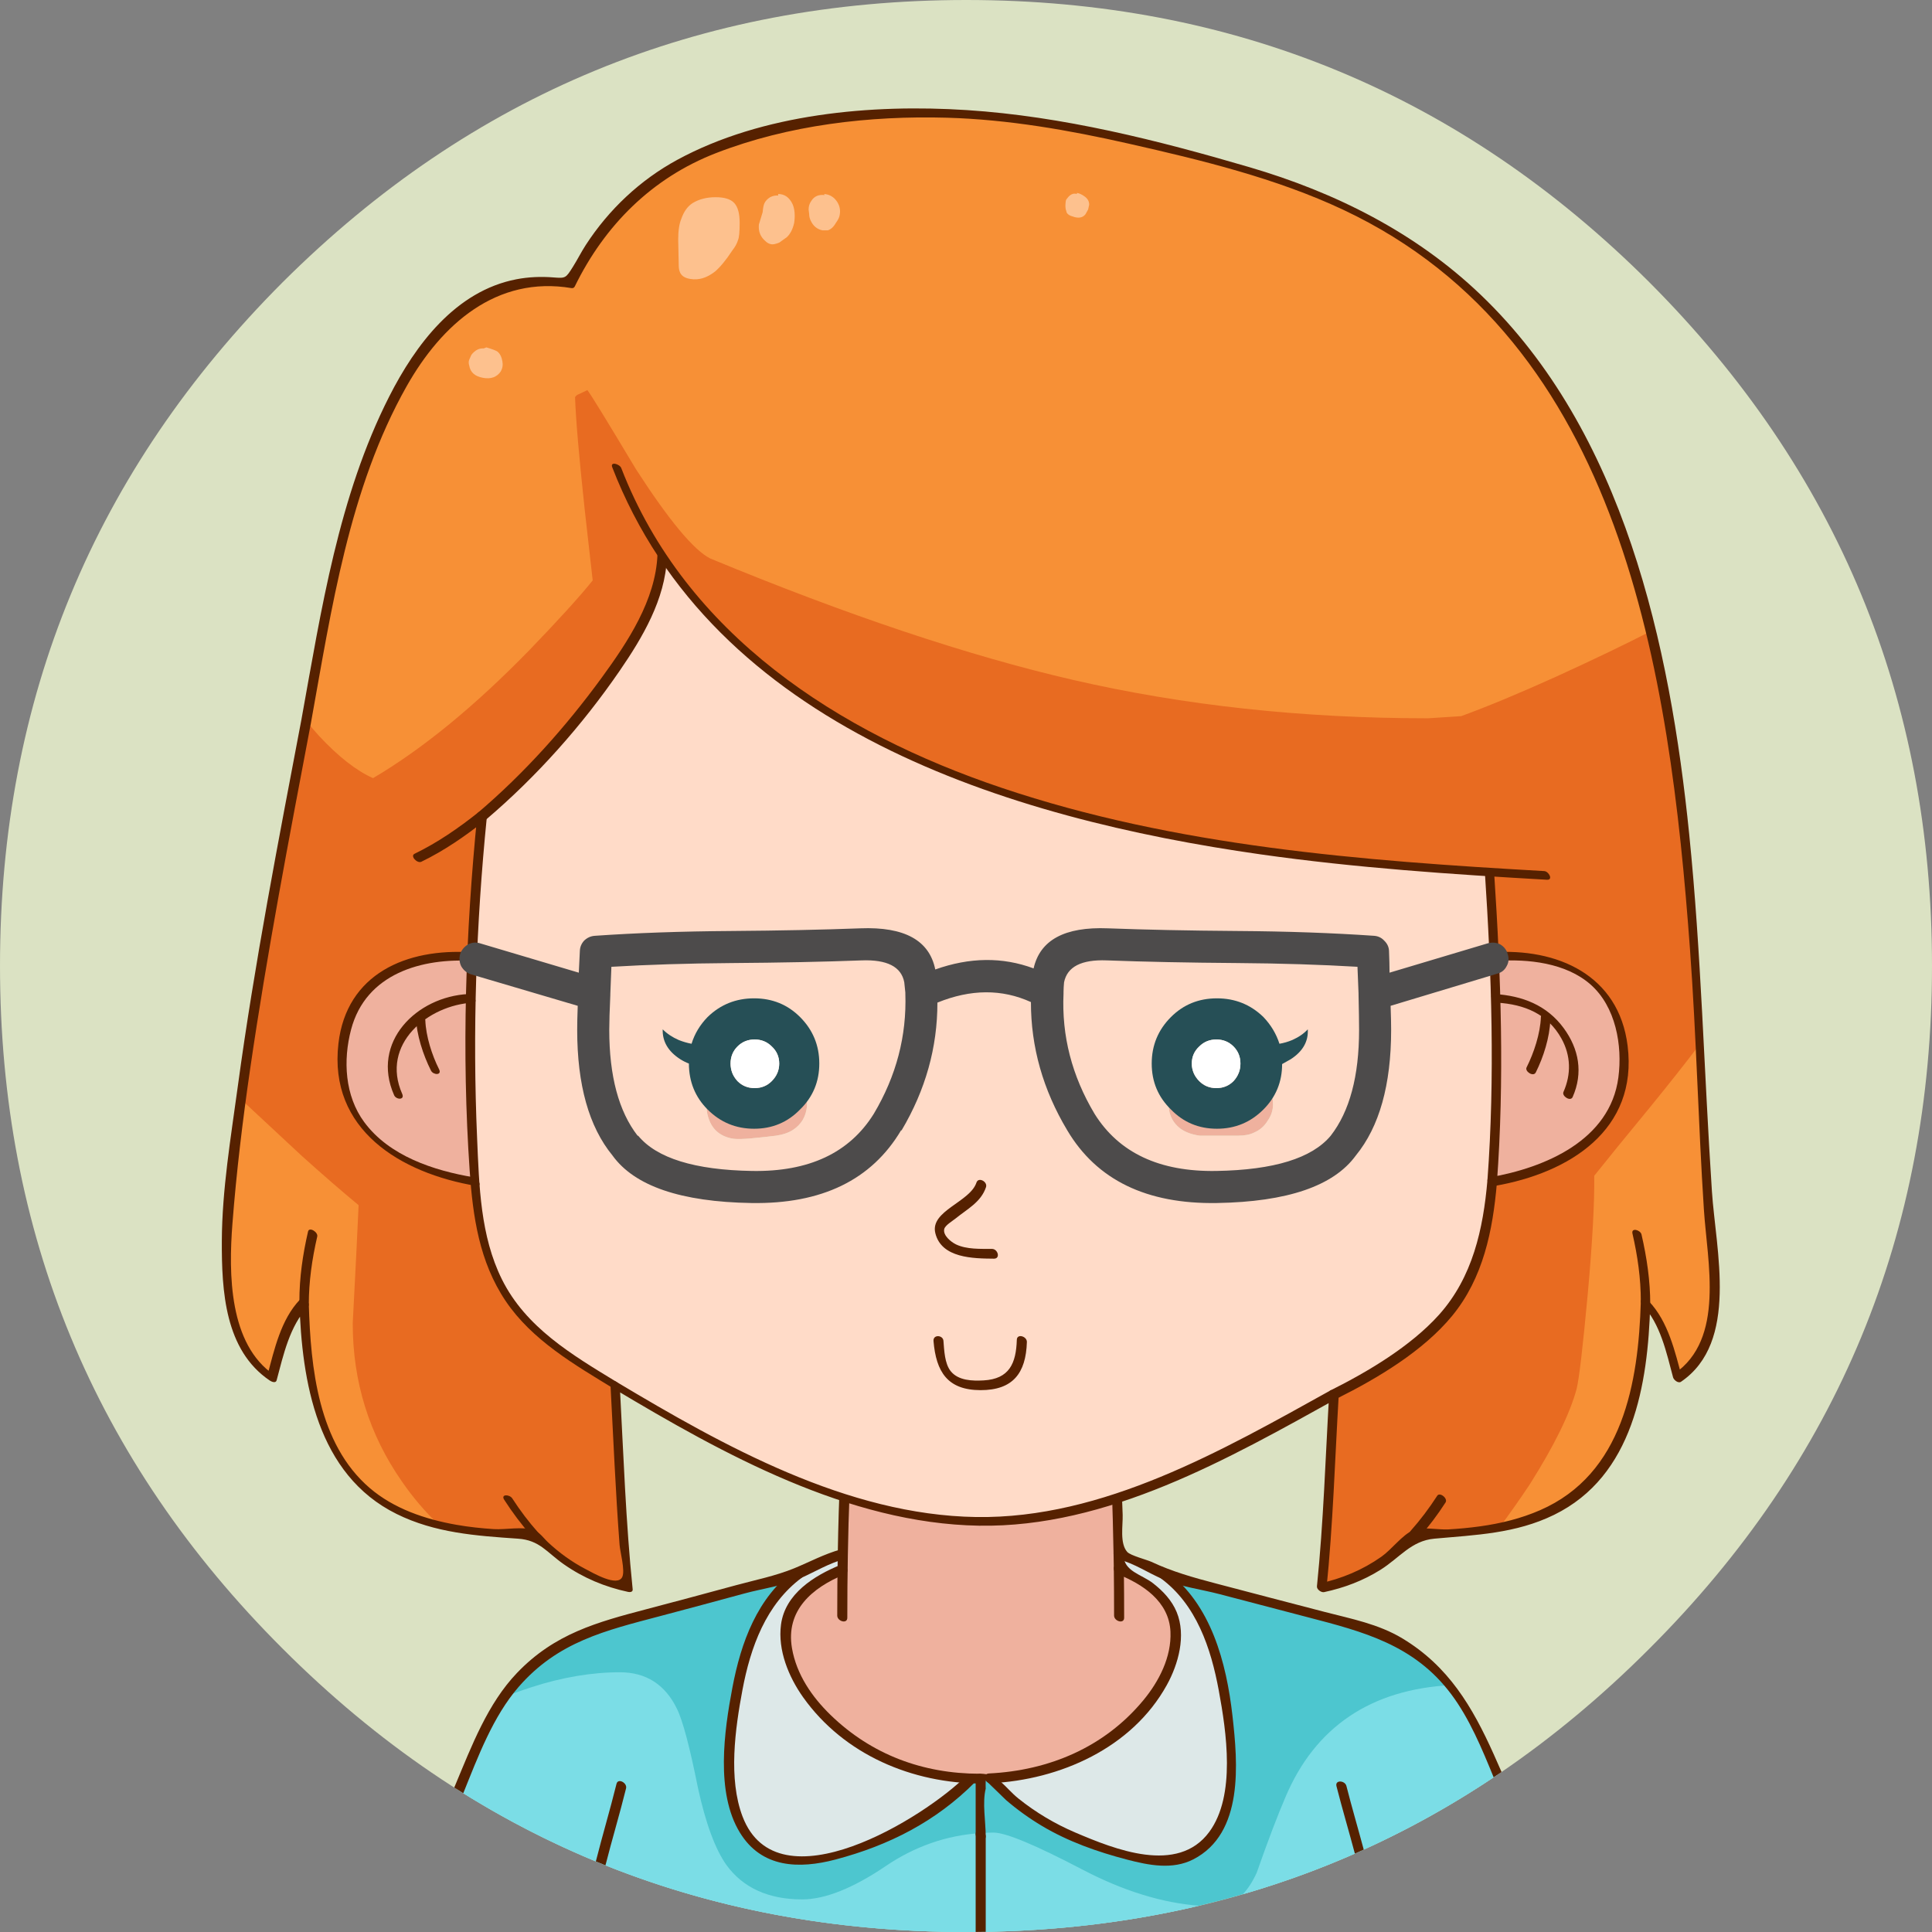 <svg xmlns="http://www.w3.org/2000/svg" viewBox="0 0 23911.86 23911.86" xmlns:xlink="http://www.w3.org/1999/xlink">
 <rect x="0" y="0" width="23911.86" height="23911.86" fill="#808080" stroke="none"/>
 <defs>
  <style type="text/css">
   <![CDATA[
    .fil10 {fill:#264F56;fill-rule:nonzero}
    .fil9 {fill:#4D4B4B;fill-rule:nonzero}
    .fil1 {fill:#4DC6CF;fill-rule:nonzero}
    .fil5 {fill:#562100;fill-rule:nonzero}
    .fil2 {fill:#7BDDE6;fill-rule:nonzero}
    .fil0 {fill:#DBE2C3;fill-rule:nonzero}
    .fil4 {fill:#DDE8E8;fill-rule:nonzero}
    .fil8 {fill:#E86B21;fill-rule:nonzero}
    .fil3 {fill:#EFB19E;fill-rule:nonzero}
    .fil6 {fill:#F79036;fill-rule:nonzero}
    .fil12 {fill:#FDC18E;fill-rule:nonzero}
    .fil7 {fill:#FFDBC8;fill-rule:nonzero}
    .fil11 {fill:white;fill-rule:nonzero}
   ]]>
  </style>
 </defs>
 <g id="图层_x0020_1">
  <g id="_3188672179568">
   <g>
    <g>
     <path class="fil0" d="M23911.86 11952.63c0,3307.29 -1166.41,6125.13 -3499.14,8453.48 -2332.74,2337.16 -5150.58,3505.74 -8453.48,3505.74 -3302.91,0 -6122.92,-1168.58 -8460.08,-3505.74 -2332.78,-2328.35 -3499.14,-5146.19 -3499.14,-8453.48 0,-3302.91 1166.37,-6122.92 3499.14,-8460.12 2337.16,-2328.31 5157.18,-3492.51 8460.08,-3492.51 3302.91,0 6120.75,1164.19 8453.48,3492.51 2332.74,2337.2 3499.14,5157.22 3499.14,8460.12z"/>
    </g>
   </g>
  </g>
  <g id="_3188672179728">
   <g>
    <g>
     <path class="fil1" d="M7672.95 20723.63c313.09,0 540.19,145.5 681.3,436.54 70.54,141.11 156.53,465.23 257.96,972.34 97.01,445.39 216.08,767.29 357.19,965.74 211.69,291.04 531.38,436.58 959.14,436.58 286.61,0 632.78,-136.69 1038.49,-410.1 360.64,-246.98 750.9,-383.66 1170.76,-410.1l0 -701.18c-6.6,0.04 -13.2,0.04 -19.84,0 -32.85,0.15 -65.93,0.15 -99.23,0 -329.59,343.01 -708.83,594.38 -1137.68,754.09 -428.55,163.88 -757.09,252.04 -985.58,264.56 -228.86,12.94 -429.53,-73.05 -601.95,-257.96 -167.81,-184.95 -251.59,-480.42 -251.36,-886.35 0,-754.05 125.7,-1380.27 377.06,-1878.54 113.33,-221.78 267.68,-400.35 463.02,-535.8 -1242.76,340.88 -2058.57,556.95 -2447.41,648.23 -384,95.44 -754.43,349.01 -1111.24,760.69 -34.05,41.96 -73.73,97.09 -119.06,165.38 115.95,-49.13 241.61,-95.4 377.03,-138.94 379.24,-123.45 743.03,-185.18 1091.41,-185.18zm7755.57 2707.44c-220.69,64.88 -444,123.26 -670.13,175.01 -436.01,-44.81 -892.84,-192.04 -1370.41,-441.68 -582.08,-304.28 -945.91,-456.42 -1091.41,-456.42 -53.36,0 -106.28,2.21 -158.78,6.64l0 -701.18c37.88,-0.19 75.38,-2.36 112.46,-6.6 330.75,348.38 709.99,604.13 1137.72,767.29 427.73,158.74 756.27,244.73 985.58,257.96 229.31,13.24 427.73,-72.75 595.32,-257.96 171.98,-185.21 257.96,-480.68 257.96,-886.35 0,-26.48 0,-52.91 0,-79.39 -8.81,-718.77 -134.48,-1318.51 -377.03,-1799.15 -61.76,-123.49 -138.9,-233.74 -231.53,-330.75 -57.3,-61.73 -119.06,-116.85 -185.21,-165.38 -11.78,-9 -24.98,-17.78 -39.68,-26.44l0 0c1256.78,330.71 2076.99,544.62 2460.65,641.63 388.05,92.59 758.48,343.95 1111.24,754.05 -989.03,50.66 -1665.95,507.08 -2030.67,1369.21 -97.01,224.93 -216.08,537.98 -357.19,939.31 -44.4,96.23 -94.05,176.25 -148.91,240.19z"/>
     <path class="fil2" d="M5654.73 22144.62c213.34,-514.62 389.51,-885.94 527.18,-1110.68l4.5 -7.24 7.76 -3.3c116.51,-49.31 244.05,-96.3 379.16,-139.8 380.21,-123.68 750.23,-186.49 1099.58,-186.49 322.73,0 559.92,151.95 705.12,451.46 71.18,142.5 158.78,471.87 260.18,978.76 95.74,439.5 214.46,761.22 352.84,955.66 205.16,282.15 520.65,425.36 937.54,425.36 279.94,0 624.38,-136.46 1023.72,-405.6 362.78,-248.4 761.07,-387.9 1183.77,-414.6 52.84,-4.39 106.35,-6.64 160.46,-6.64 151.43,0 512.4,150.3 1103.71,459.45 501.34,262.05 985.02,411.53 1440.8,445.73 -915.68,216.64 -1876.21,325.16 -2881.82,325.16 -2344.93,0 -4446.36,-589.24 -6304.5,-1767.23zm9726.17 1300.28c63.98,-66.08 121.28,-154.28 172.46,-265.16 140.14,-398.78 260.55,-715.32 356.93,-938.63 367.31,-868.13 1058.22,-1334.18 2053.77,-1385.15l12.79 -0.64 8.4 9.68c137.63,157.99 328.5,521.14 571.02,1085.56 -987.27,669.57 -2045.71,1167.68 -3175.37,1494.35z"/>
     <path class="fil2" d="M18534.48 21965.18c-241.91,-563.85 -431.66,-924.91 -569.18,-1082.82 -989.03,50.66 -1665.95,507.08 -2030.67,1369.21 -97.01,224.93 -216.08,537.98 -357.19,939.31 -44.4,96.23 -94.05,176.25 -148.91,240.19 478.5,-140.7 944.22,-312.11 1397.11,-514.54l-17.89 -63c-101.44,-357.19 -169.76,-606.34 -205.05,-747.45 35.29,141.11 103.61,390.26 205.05,747.45l17.89 63c591.49,-264.38 1161.08,-581.59 1708.85,-951.34zm-3776.08 1640.9c-436.01,-44.81 -892.84,-192.04 -1370.41,-441.68 -582.08,-304.28 -945.91,-456.42 -1091.41,-456.42 -53.36,0 -106.28,2.21 -158.78,6.64l0 1195.96c-59.36,0.79 -118.88,1.28 -178.58,1.28 -1626.53,0 -3135.84,-283.58 -4528.15,-850.39 17.55,-68.74 36.45,-138.04 56.66,-207.94 100.35,-357.19 166.5,-606.34 198.45,-747.45 -31.95,141.11 -98.1,390.26 -198.45,747.45 -20.21,69.9 -39.11,139.2 -56.66,207.94 -606.87,-247.09 -1191.57,-547.88 -1753.96,-902.63 213.34,-514.92 389.14,-885.34 527.4,-1111.09 115.95,-49.13 241.61,-95.4 377.03,-138.94 379.24,-123.45 743.03,-185.18 1091.41,-185.18 313.09,0 540.19,145.5 681.3,436.54 70.54,141.11 156.53,465.23 257.96,972.34 97.01,445.39 216.08,767.29 357.19,965.74 211.69,291.04 531.38,436.58 959.14,436.58 286.61,0 632.78,-136.69 1038.49,-410.1 360.64,-246.98 750.9,-383.66 1170.76,-410.1l0 1195.96c910.84,-11.7 1784.37,-113.1 2620.59,-304.5z"/>
     <path class="fil3" d="M13731.94 17204.64l-3188.23 0c-61.35,524.63 -98.81,1201.54 -112.46,2030.67 -1.43,63.08 -3.64,127.01 -6.6,191.81 2.48,32.06 2.48,62.93 0,92.63 0,159.41 0,322.58 0,489.49 0,-166.91 0,-330.08 0,-489.49 2.48,-29.7 2.48,-60.56 0,-92.63 -97.8,35.81 -197.03,86.51 -297.68,152.14 -268.99,171.98 -403.46,379.24 -403.46,621.79 0,485.07 286.61,934.84 859.88,1349.37 405.3,293.66 883.77,447.98 1435.36,463.02 33.3,0.15 66.38,0.15 99.23,0 6.64,0.04 13.24,0.04 19.84,0 37.88,-0.19 75.38,-2.36 112.46,-6.6 365.66,-9.11 696.42,-77.44 992.18,-205.05 160.28,-66.45 310.2,-150.23 449.81,-251.36 573.27,-414.53 859.88,-864.3 859.88,-1349.37 0,-242.55 -134.48,-449.81 -403.46,-621.79 -37.91,-24.71 -75.38,-48.98 -112.46,-72.75 -63.26,-30.53 -127.2,-56.96 -191.81,-79.39 3.15,81.94 5.36,165.75 6.6,251.36 0,107.55 0,217.8 0,330.75 0,-112.95 0,-223.2 0,-330.75 -1.24,-85.61 -3.45,-169.43 -6.6,-251.36 1.43,-64.2 1.43,-128.14 0,-191.81 -13.61,-828.79 -51.11,-1505.71 -112.46,-2030.67z"/>
     <path class="fil4" d="M14433.08 19513.12c-11.78,-9 -24.98,-17.78 -39.68,-26.44 -155.44,-112.95 -338.44,-196.73 -549,-251.36 1.43,63.68 1.43,127.61 0,191.81 64.61,22.43 128.55,48.86 191.81,79.39 37.09,23.78 74.55,48.04 112.46,72.75 268.99,171.98 403.46,379.24 403.46,621.79 0,485.07 -286.61,934.84 -859.88,1349.37 -139.61,101.14 -289.54,184.91 -449.81,251.36 -295.76,127.61 -626.52,195.94 -992.18,205.05 330.75,348.38 709.99,604.13 1137.72,767.29 427.73,158.74 756.27,244.73 985.58,257.96 229.31,13.24 427.73,-72.75 595.32,-257.96 171.98,-185.21 257.96,-480.68 257.96,-886.35 0,-26.48 0,-52.91 0,-79.39 -8.81,-718.77 -134.48,-1318.51 -377.03,-1799.15 -61.76,-123.49 -138.9,-233.74 -231.53,-330.75 -57.3,-61.73 -119.06,-116.85 -185.21,-165.38zm-4001.83 -277.8l0 0c-208.2,52.54 -391.2,131.93 -549,238.13 -195.34,135.45 -349.69,314.03 -463.02,535.8 -251.36,498.27 -377.06,1124.48 -377.06,1878.54 -0.23,405.94 83.55,701.4 251.36,886.35 172.43,184.91 373.09,270.9 601.95,257.96 228.49,-12.53 557.03,-100.69 985.58,-264.56 428.85,-159.71 808.09,-411.08 1137.68,-754.09 -551.59,-15.04 -1030.06,-169.35 -1435.36,-463.02 -573.27,-414.53 -859.88,-864.3 -859.88,-1349.37 0,-242.55 134.48,-449.81 403.46,-621.79 100.65,-65.63 199.88,-116.33 297.68,-152.14 2.96,-64.8 5.18,-128.74 6.6,-191.81z"/>
    </g>
   </g>
   <g>
    <g>
     <g>
      <path class="fil5" d="M10493.53 19249.16c9.6,-528.68 26.29,-1057.66 68.96,-1584.83 5.51,-68.03 13.31,-408.3 3.86,-399.3 14.59,-13.95 99.68,1.73 122.06,0 469.95,-35.85 956.74,0 1427.93,0 487.92,0 975.87,0 1463.78,0 33.08,0 106.73,-15.49 135.41,0 75.41,40.73 -80.4,-119.36 -35.51,25.31 23.14,74.55 19.28,190.28 26.06,267.71 48.6,554.18 65.96,1110.72 76.01,1666.73 0.64,35.78 23.03,63 57.64,72.64 212.93,59.4 356.59,163.46 552.3,248.06 211.73,91.54 477.15,125.7 700.47,184.43 362.4,95.25 724.84,190.31 1087.47,284.66 691.84,180.04 1322.78,341.78 1781,953.52 226.88,302.89 380.55,674.4 525.6,1029.27 32.66,-21.83 65.33,-43.73 97.84,-65.93 -32.03,-73.54 -64.39,-146.89 -97.31,-220.01 -263.66,-585.83 -558.38,-1088.56 -1129.58,-1432.92 -295.88,-178.39 -631.43,-242.33 -961.69,-327.86 -449.85,-116.59 -899.29,-234.56 -1348.73,-352.76 -278.29,-73.16 -536.55,-145.54 -796.35,-267.34 -52.39,-24.53 -258.83,-77.74 -298.61,-121.99 -95.81,-106.46 -53.1,-327.6 -57.23,-460.58 -16.01,-515.93 -43.73,-1031.78 -101.55,-1544.86 -3.83,-33.83 -40.91,-58.88 -72.71,-58.88 -1062.72,0 -2125.47,0 -3188.23,0 -26.85,0 -48.08,20.51 -51,46.54 -76.01,674.14 -100.16,1352.78 -112.43,2030.71 -1.31,70.99 123.08,108.08 124.54,27.68zm-4759.71 2945.27c181.28,-450.11 368.14,-951.23 685.5,-1316.52 486.34,-559.77 1075.43,-697.47 1752.5,-876.27 348.64,-92.03 696.75,-186 1044.76,-280.46 222.04,-60.26 486.79,-95.36 695.48,-189.68 183.94,-83.14 346.05,-182.29 545.7,-238.13 -29.59,-23.96 -59.21,-47.93 -88.76,-71.89 -5.14,257.89 -6.23,515.97 -6.64,773.89 -0.11,70.84 124.43,107.93 124.58,27.71 0.41,-257.96 1.5,-516.04 6.6,-773.93 0.9,-45.08 -43.58,-84.53 -88.8,-71.89 -206.06,57.64 -377.85,152.06 -574.05,232.69 -228.79,94.01 -481.2,144.71 -720.04,209.51 -366.56,99.41 -733.24,198.34 -1100.59,294.75 -623.29,163.65 -1145.59,304.91 -1611.12,791.07 -362.74,378.83 -561.3,903.83 -760.8,1380.31l-16.01 38.33c37.13,23.74 74.36,47.25 111.71,70.5z"/>
      <path class="fil5" d="M14361.27 19530.44c445.54,324 626.7,869.55 723.15,1391.67 93.9,508.43 214.65,1300.28 -117.94,1751.52 -390.83,530.25 -1170.87,214.46 -1655.82,7.95 -253.54,-107.96 -490.8,-248.93 -705.87,-421.65 -170.55,-136.99 -253.5,-313.46 -478.24,-306.86 -24.41,0.71 -51,19.95 -51,46.54 0,233.74 0,467.44 0,701.14 0,70.84 124.54,107.93 124.54,27.71 0,-180.23 -43.8,-418.8 0,-591.6 -1.01,4.01 -1.61,-101.25 0,-101.66 2.06,-0.56 232.61,227.55 251.44,243.75 138.38,119.03 287.25,225.94 443.93,319.61 324.04,193.69 690.08,322.69 1054.47,417.49 267.08,69.49 561.75,129.19 819.83,-3.56 626.59,-322.24 550.65,-1190.86 484.09,-1777.02 -74.14,-652.99 -263.96,-1386.98 -821.7,-1792.58 -67.13,-48.79 -138.83,38.14 -70.88,87.56z"/>
      <path class="fil5" d="M13782.11 19224.78c1.46,62.81 2.55,125.66 3.3,188.51 0.41,27.04 15.08,56.48 41.78,67.13 318.94,127.2 642.6,340.58 659.33,714.94 13.95,313.43 -142.61,615.83 -337.43,850.5 -482.55,581.33 -1167.31,867.68 -1910.11,903.9 -83.93,4.09 -50.29,124.31 22.58,120.79 855.6,-41.74 1747.88,-434.18 2179.74,-1215.16 144.34,-261 240.75,-612.9 122.59,-901.92 -59.81,-146.33 -171.86,-263.81 -295.09,-359.36 -139.13,-107.81 -358.13,-146.14 -362.1,-341.63 -1.46,-70.61 -126.19,-107.7 -124.58,-27.71z"/>
      <path class="fil5" d="M13785.41 19413.29c2.36,194.06 3.3,388.01 3.3,582.08 0,70.84 124.58,107.93 124.58,27.71 0,-194.06 -0.98,-388.01 -3.3,-582.08 -0.86,-70.73 -125.55,-107.78 -124.58,-27.71z"/>
      <path class="fil5" d="M16541.27 22107.57c70.35,276.49 153.34,554.25 227.66,833.97 36.64,-16.13 73.2,-32.48 109.69,-49.01 -70.76,-264.19 -148.05,-526.73 -214.5,-787.99 -17.78,-69.83 -143.51,-78.15 -122.85,3.04z"/>
      <path class="fil5" d="M10401.43 19369.12c-325.8,132.68 -685.17,357.08 -735.23,738.57 -41.55,316.43 94.84,647.52 274.84,900.3 506.78,711.79 1354.02,1065.87 2208.05,1065.87 83.96,0 50.03,-120.79 -22.54,-120.79 -702.53,0 -1340.03,-235.31 -1847.41,-727.99 -231.6,-224.85 -421.54,-502.73 -477,-825.57 -80.4,-468.04 250.2,-750.57 652.32,-914.33 74.66,-30.41 13.35,-143.1 -53.03,-116.06z"/>
      <path class="fil5" d="M12075.55 22700.75l0 1210.47c41.59,-0.34 83.1,-0.94 124.54,-1.65l0 -1181.11c0,-70.84 -124.54,-107.93 -124.54,-27.71z"/>
      <path class="fil5" d="M9845.42 19421.66c-474.19,350.59 -674.29,904.2 -780.9,1466.78 -101.85,537.42 -209.7,1297.39 92.66,1792.62 269.74,441.75 734.22,452.25 1183.21,333.9 662.48,-174.6 1245.12,-471.38 1729.77,-959.89 51.64,-52.01 -50.78,-135.68 -102.79,-83.25 -518.93,523.02 -2341.93,1653.42 -2777.15,510.53 -177.64,-466.54 -91.54,-1085.63 -1.16,-1566.2 99.3,-527.97 290.44,-1061.03 736.65,-1390.92 61.99,-45.86 -22.43,-146.36 -80.29,-103.58z"/>
      <path class="fil5" d="M7630.5 22077.57c-78.79,319.05 -174.56,638.78 -255.9,960.91 39.56,16.35 79.28,32.51 119.03,48.41 81.11,-319.69 176.93,-636.79 254.85,-952.32 17.06,-69.08 -99.75,-130.84 -117.98,-57z"/>
     </g>
    </g>
   </g>
  </g>
  <g id="_3188672187120">
   <g>
    <g>
     <g>
      <g>
       <g>
        <path class="fil6" d="M18532.75 18895.42c126.86,-170.59 253.5,-350.51 376.35,-534.68 301.13,-475.73 495.83,-871.69 578.4,-1176.27 30.34,-121.31 76.84,-518.33 138.23,-1179.53 56.96,-635.89 83.59,-1124.56 79.2,-1452.42l-0.15 -9.45 5.96 -7.35c153.23,-192.64 387.04,-479.89 694.77,-853.65 231.53,-283.88 440.55,-548.48 621.15,-786.3l43.69 -57.56 3.86 72.23c21.83,420.26 37.46,852.27 46.28,1284.04 75.71,1113.68 114.71,1758.87 119.1,1971.12 -4.54,202.58 -43.28,379.91 -115.24,528.08 -9.94,15.45 -18.23,29.96 -26.48,46.5 -72.86,136.61 -180.75,249.04 -320.78,334.88l-30.53 18.68 -8.89 -34.58c-30.64,-118.13 -61.76,-226.73 -92.25,-322.8 -78.41,-254.21 -163.8,-437.18 -254.25,-545.22 -5.55,189.11 -18.34,370.5 -38.25,540.27 -17.7,181.65 -46.88,356.51 -86.55,519.23 -26.1,131.33 -62.14,257.36 -106.84,373.61 -88.61,243.79 -205.8,455.59 -348.19,629.1 -275.93,338.29 -697.09,568.32 -1251.98,683.74l-68.21 14.21 41.59 -55.88zm-13101.86 8.4l0 0c-488.59,-119.96 -862.84,-338.89 -1112.33,-650.74 -142.13,-173.1 -259.28,-384.94 -348.15,-629.29 -93.04,-256.58 -158.03,-556.88 -193.43,-892.65 -19.76,-170.78 -32.55,-352.24 -38.1,-540 -90.3,108 -175.69,290.85 -254.14,545.03 -30.6,96.26 -61.73,204.86 -92.36,322.99l-8.89 34.58 -30.53 -18.68c-139.39,-85.46 -253.58,-197.36 -339.23,-332.55 -89.93,-139.54 -149.25,-354.94 -175.99,-640.09 -30.86,-281.66 -50.89,-502.47 -59.55,-655.77 -8.89,-155.63 42.38,-702.42 152.33,-1625.18 4.28,-65.85 13.31,-140.14 26.63,-219.53l8.14 -48.34 35.89 33.26c176.36,163.16 429.98,399.15 760.84,707.85 257.85,231.83 491.29,434.14 693.23,600.87l10.2 8.4 -0.53 13.2c-13.28,304.28 -37.58,791.67 -72.86,1462.02 0,712.77 203.1,1366.4 603.87,1941.46 135,196.05 289.65,377.1 459.53,538.28l72.34 68.66 -96.9 -23.78zm-824.74 -9248.79l0 0c-209.4,-93.6 -437.06,-271.43 -676.58,-528.64 -48.98,-53.44 -102.19,-115.58 -159.94,-186.6l-7.61 -9.45 2.06 -11.96c66.26,-366.04 136.8,-747.57 211.73,-1144.51 544.69,-2865.99 1469.82,-4319.09 2749.59,-4319.09 102.83,0 209.55,9.38 317.18,28.01 398.66,-830.67 1023.83,-1401.05 1858.55,-1695.35 778.92,-274.65 1639.96,-413.85 2559.43,-413.85 69,0 138.38,0.79 208.24,2.33 994.28,21.94 2316.31,276 3929.38,755.07 1617.2,480.34 2855.15,1396.62 3679.52,2723.41 497.25,805.39 894.49,1798.28 1180.54,2951.04l5.03 20.36 -18.6 9.56c-315.6,162.26 -709.92,351.6 -1171.88,562.84 -457.24,206.55 -853.95,371.55 -1179.38,490.28 0,0 -418.09,27.98 -418.2,27.98 -1553.03,0 -3034.59,-160.46 -4405.56,-476.85 -1292.18,-298.91 -2802.43,-804.53 -4488.92,-1502.9 -210.71,-105.23 -514.84,-469.62 -931.58,-1114.73 -408.11,-681.94 -548.18,-905.1 -587.59,-960.61 -39,17.89 -69.86,32.51 -92.63,43.88 -7.61,2.78 -15.23,7.16 -24.79,18.26 9.41,268.61 49.2,731.85 118.58,1377.38 44.21,387.9 77.29,681.23 99.23,879.68l1.16 10.84 -6.83 8.59c-158.66,198.23 -424.01,490.43 -788.85,868.35 -673.2,690.98 -1324.99,1224.31 -1936.96,1585.32l-11.78 6.9 -12.53 -5.55z"/>
        <path class="fil6" d="M3743.87 14314.05c-330.71,-308.7 -584.29,-544.62 -760.69,-707.78 -13.24,79.39 -22.05,152.14 -26.44,218.29 -110.25,926.03 -160.99,1466.22 -152.14,1620.57 8.81,154.35 28.65,372.64 59.51,654.87 26.48,282.23 83.78,491.67 171.98,628.39 83.78,132.26 194.06,240.3 330.75,324.11 30.86,-119.06 61.73,-227.1 92.59,-324.11 92.63,-299.89 194.03,-500.52 304.28,-601.95 0,-30.86 0,-61.73 0,-92.59 0,-141.11 17.63,-310.88 52.91,-509.33 17.63,-92.63 35.29,-176.4 52.91,-251.36 -17.63,74.96 -35.29,158.74 -52.91,251.36 -35.29,198.45 -52.91,368.21 -52.91,509.33 0,30.86 0,61.73 0,92.59 4.43,211.69 17.66,412.31 39.68,601.95 35.29,335.14 99.23,630.6 191.85,886.35 88.16,242.51 202.84,449.78 343.95,621.75 246.94,308.7 612.98,522.57 1098.04,641.63 -172.01,-163.16 -326.33,-343.95 -463.05,-542.4 -405.68,-582.08 -608.52,-1234.73 -608.52,-1957.92 35.25,-670.28 59.51,-1157.56 72.75,-1461.83 -202.84,-167.59 -434.36,-368.21 -694.54,-601.92zm17303.83 -1402.32l0 0c-180.79,238.13 -388.05,500.52 -621.75,787.17 -308.7,374.81 -540.19,659.25 -694.54,853.28 4.39,330.71 -22.05,815.78 -79.39,1455.2 -61.73,665.89 -108.04,1060.54 -138.9,1184.03 -83.78,308.66 -277.8,703.35 -582.08,1183.99 -123.49,185.21 -249.15,363.83 -377.03,535.8 551.22,-114.68 963.53,-339.56 1236.91,-674.7 141.11,-171.98 255.79,-379.24 343.99,-621.75 44.06,-114.68 79.35,-238.13 105.83,-370.43 39.68,-163.16 68.36,-335.14 85.99,-515.93 22.05,-189.64 35.29,-390.26 39.68,-601.95 0,-30.86 0,-61.73 0,-92.59 0,-141.11 -17.63,-310.88 -52.91,-509.33 -17.63,-92.63 -35.29,-176.4 -52.91,-251.36 17.63,74.96 35.29,158.74 52.91,251.36 35.29,198.45 52.91,368.21 52.91,509.33 0,30.86 0,61.73 0,92.59 110.25,101.44 211.69,302.06 304.28,601.95 30.86,97.01 61.76,205.05 92.63,324.11 136.69,-83.81 240.3,-191.85 310.88,-324.11 8.81,-17.66 17.63,-33.08 26.44,-46.31 70.58,-145.54 108.08,-317.51 112.46,-515.93 -4.39,-211.69 -44.1,-868.73 -119.06,-1971.16 -8.81,-432.15 -24.26,-859.92 -46.31,-1283.26zm-12137.8 -11099.31l0 0c-837.87,295.43 -1455.23,862.09 -1852.1,1699.96 -1446.38,-264.6 -2465.04,1157.56 -3055.97,4266.4 -74.96,396.9 -145.5,778.32 -211.65,1144.36 57.3,70.54 110.21,132.3 158.74,185.21 238.13,255.75 460.8,429.94 668.07,522.53 612.98,-361.58 1256.78,-888.57 1931.49,-1580.9 366,-379.24 628.39,-668.07 787.13,-866.52 -22.05,-198.41 -55.13,-491.67 -99.23,-879.72 -70.54,-657.08 -110.21,-1120.09 -119.06,-1389.08 13.24,-17.63 26.48,-28.65 39.71,-33.08 26.44,-13.24 63.94,-30.86 112.43,-52.91 26.48,26.48 227.1,352.76 601.95,978.98 410.1,634.99 716.59,1003.21 919.43,1104.64 1693.32,701.14 3188.23,1201.62 4484.69,1501.51 1375.85,317.48 2842.1,476.25 4398.74,476.25l410.1 -26.48c326.33,-119.06 718.8,-282.23 1177.39,-489.49 463.05,-211.65 853.28,-399.08 1170.79,-562.24 -286.65,-1155.34 -679.09,-2136.5 -1177.39,-2943.5 -824.63,-1327.32 -2046.12,-2231.34 -3664.52,-2711.98 -1618.36,-480.68 -2925.84,-732.04 -3922.45,-754.05 -1001.03,-22.05 -1920.46,114.64 -2758.29,410.1z"/>
        <path class="fil3" d="M5847.33 11840.16c-52.91,-4.39 -101.44,-6.6 -145.54,-6.6 -978.94,0 -1468.43,449.78 -1468.43,1349.37 0,520.35 268.99,915.04 806.97,1184.03 264.6,127.88 544.62,213.86 840.08,257.96 -35.29,-423.34 -55.13,-1003.21 -59.55,-1739.63 0,-97.05 0,-196.24 0,-297.68 0,-74.96 2.21,-147.71 6.6,-218.29 0,-4.39 0,-8.81 0,-13.2 -352.76,8.81 -619.54,136.69 -800.37,383.63 -119.06,167.59 -178.58,321.9 -178.58,463.02 0,26.48 11.03,85.99 33.08,178.61 22.05,97.01 37.46,152.14 46.31,165.38 -8.85,-13.24 -24.26,-68.36 -46.31,-165.38 -22.05,-92.63 -33.08,-152.14 -33.08,-178.61 0,-141.11 59.51,-295.43 178.58,-463.02 180.83,-246.94 447.6,-374.81 800.37,-383.63 4.43,-176.4 11.03,-348.38 19.88,-515.97zm-641.63 767.29l0 0c0,57.34 22.05,163.16 66.15,317.51 39.68,145.54 77.18,251.36 112.43,317.51 -35.25,-66.15 -72.75,-171.98 -112.43,-317.51 -44.1,-154.35 -66.15,-260.18 -66.15,-317.51zm14777.07 -79.35l0 0c-52.91,-123.49 -123.49,-231.53 -211.69,-324.11 -246.94,-246.98 -626.18,-370.43 -1137.72,-370.43 -44.06,0 -90.38,2.21 -138.9,6.6 8.81,167.59 15.45,339.56 19.84,515.97 114.68,4.39 220.5,19.84 317.51,46.28 194.03,57.34 352.8,169.8 476.25,337.35 119.06,167.59 178.61,321.9 178.61,463.02 0,26.48 -11.03,85.99 -33.08,178.61 -22.09,97.01 -37.5,152.14 -46.31,165.38 8.81,-13.24 24.23,-68.36 46.31,-165.38 22.05,-92.63 33.08,-152.14 33.08,-178.61 0,-141.11 -59.55,-295.43 -178.61,-463.02 -123.45,-167.55 -282.23,-280.01 -476.25,-337.35 -97.01,-26.44 -202.84,-41.89 -317.51,-46.28 0,4.39 0,8.81 0,13.2 4.43,70.58 6.64,143.33 6.64,218.29 0,101.44 0,200.63 0,297.68 0,39.68 0,79.35 0,119.06 -4.43,683.52 -22.05,1223.71 -52.91,1620.57 286.61,-44.1 562.24,-130.09 826.8,-257.96 538.02,-268.99 807,-663.68 807,-1184.03 0,-255.75 -39.71,-474.04 -119.06,-654.83zm-853.28 79.35l0 0c0,57.34 -22.05,163.16 -66.15,317.51 -39.71,145.54 -77.18,251.36 -112.46,317.51 35.29,-66.15 72.75,-171.98 112.46,-317.51 44.1,-154.35 66.15,-260.18 66.15,-317.51zm-4021.71 1448.63l0 0c48.53,0 121.28,0 218.29,0 79.39,0 145.5,-13.24 198.45,-39.71 70.54,-30.86 125.66,-79.35 165.34,-145.5 44.1,-61.76 66.15,-130.13 66.15,-205.05 0,-75 -19.84,-143.33 -59.51,-205.05 -44.1,-66.15 -99.23,-114.68 -165.38,-145.54 -39.68,-17.63 -171.98,-37.46 -396.86,-59.55 -105.86,-13.2 -185.21,-22.05 -238.13,-26.44 -92.63,-4.43 -167.59,8.81 -224.93,39.68 -101.4,48.53 -167.55,145.54 -198.41,291.04 -30.86,180.79 15.41,317.51 138.9,410.1 61.73,44.1 141.11,72.79 238.13,86.03 22.05,0 108.04,0 257.96,0zm-5503.34 0l0 0c88.16,-13.24 158.74,-37.5 211.65,-72.79 101.44,-66.15 158.74,-163.16 171.98,-291.04 8.81,-123.45 -35.29,-227.1 -132.3,-310.88 -105.83,-88.2 -253.54,-127.88 -443.18,-119.06 -114.64,8.81 -216.08,24.26 -304.28,46.31 -127.88,44.06 -218.25,99.19 -271.2,165.34 -92.59,110.25 -114.64,233.74 -66.11,370.43 44.06,132.3 136.69,213.86 277.8,244.73 57.3,13.24 163.16,11.03 317.51,-6.6 52.91,-4.43 132.26,-13.24 238.13,-26.44z"/>
        <path class="fil7" d="M8195.52 6885.83c-8.85,546.79 -436.58,1303.09 -1283.26,2268.8 -335.14,383.66 -650.44,698.97 -945.87,945.91 -52.91,515.93 -92.63,1095.83 -119.06,1739.63 -8.85,167.59 -15.45,339.56 -19.88,515.97 0,4.39 0,8.81 0,13.2 -4.39,70.58 -6.6,143.33 -6.6,218.29 0,101.44 0,200.63 0,297.68 4.43,736.43 24.26,1316.29 59.55,1739.63 13.2,220.46 33.08,396.86 59.51,529.17l0 6.6c101.44,538.02 326.33,967.96 674.7,1289.86 198.41,180.83 531.38,412.31 998.78,694.54 343.99,207.26 762.9,438.75 1256.78,694.54 1155.34,608.55 2189.45,937.06 3102.28,985.58 912.79,48.49 2015.22,-255.75 3307.29,-912.83 471.87,-242.51 881.97,-460.8 1230.34,-654.83 8.81,-8.85 17.63,-13.24 26.44,-13.24 577.69,-330.71 974.56,-595.32 1190.63,-793.77 348.38,-321.9 573.27,-751.84 674.7,-1289.86l0 -6.6c26.44,-132.3 48.49,-308.7 66.15,-529.17 30.86,-396.86 48.49,-937.06 52.91,-1620.57 0,-39.71 0,-79.39 0,-119.06 0,-97.05 0,-196.24 0,-297.68 0,-74.96 -2.21,-147.71 -6.64,-218.29 0,-4.39 0,-8.81 0,-13.2 -4.39,-176.4 -11.03,-348.38 -19.84,-515.97 -17.63,-370.43 -37.46,-718.77 -59.51,-1045.09 -2200.47,-127.88 -4012.86,-396.9 -5437.23,-807 -2275.44,-657.04 -3876.17,-1691.15 -4802.2,-3102.24zm1620.57 7097.48l0 0c-52.91,35.29 -123.49,59.55 -211.65,72.79 -105.86,13.2 -185.21,22.01 -238.13,26.44 -154.35,17.63 -260.21,19.84 -317.51,6.6 -141.11,-30.86 -233.74,-112.43 -277.8,-244.73 -48.53,-136.69 -26.48,-260.18 66.11,-370.43 52.95,-66.15 143.33,-121.28 271.2,-165.34 88.2,-22.05 189.64,-37.5 304.28,-46.31 189.64,-8.81 337.35,30.86 443.18,119.06 97.01,83.78 141.11,187.43 132.3,310.88 -13.24,127.88 -70.54,224.89 -171.98,291.04zm5509.98 72.79l0 0c-97.01,0 -169.76,0 -218.29,0 -149.93,0 -235.91,0 -257.96,0 -97.01,-13.24 -176.4,-41.93 -238.13,-86.03 -123.49,-92.59 -169.76,-229.31 -138.9,-410.1 30.86,-145.5 97.01,-242.51 198.41,-291.04 57.34,-30.86 132.3,-44.1 224.93,-39.68 52.91,4.39 132.26,13.24 238.13,26.44 224.89,22.09 357.19,41.93 396.86,59.55 66.15,30.86 121.28,79.39 165.38,145.54 39.68,61.73 59.51,130.05 59.51,205.05 0,74.93 -22.05,143.29 -66.15,205.05 -39.68,66.15 -94.8,114.64 -165.34,145.5 -52.95,26.48 -119.06,39.71 -198.45,39.71z"/>
        <path class="fil8" d="M7157.03 4881.59c-13.24,4.43 -26.48,15.45 -39.71,33.08 8.85,268.99 48.53,732 119.06,1389.08 44.1,388.05 77.18,681.3 99.23,879.72 -158.74,198.45 -421.13,487.28 -787.13,866.52 -674.7,692.33 -1318.51,1219.32 -1931.49,1580.9 -207.26,-92.59 -429.94,-266.78 -668.07,-522.53 -48.53,-52.91 -101.44,-114.68 -158.74,-185.21 -427.76,2253.35 -696.75,3814.41 -807,4683.14 176.4,163.16 429.98,399.08 760.69,707.78 260.18,233.7 491.7,434.33 694.54,601.92 -13.24,304.28 -37.5,791.55 -72.75,1461.83 0,723.19 202.84,1375.85 608.52,1957.92 136.73,198.45 291.04,379.24 463.05,542.4 110.25,26.48 224.89,48.53 343.95,66.15 251.36,35.29 531.38,50.7 840.04,46.31 -119.06,-132.3 -229.31,-277.84 -330.71,-436.58 101.4,158.74 211.65,304.28 330.71,436.58 88.2,92.59 180.83,178.58 277.8,257.96 273.41,211.65 564.45,346.16 873.15,403.5 -39.71,-374.85 -74.96,-879.75 -105.83,-1514.78 -4.43,-44.1 -6.64,-88.16 -6.64,-132.26 -17.63,-326.33 -33.08,-612.98 -46.31,-859.92 -467.4,-282.23 -800.37,-513.72 -998.78,-694.54 -348.38,-321.9 -573.27,-751.84 -674.7,-1289.86l0 -6.6c-26.44,-132.3 -46.31,-308.7 -59.51,-529.17 -295.46,-44.1 -575.48,-130.09 -840.08,-257.96 -537.98,-268.99 -806.97,-663.68 -806.97,-1184.03 0,-899.59 489.49,-1349.37 1468.43,-1349.37 44.1,0 92.63,2.21 145.54,6.6 26.44,-643.8 66.15,-1223.71 119.06,-1739.63 -282.23,229.31 -546.83,401.29 -793.77,515.93 246.94,-114.64 511.54,-286.61 793.77,-515.93 295.43,-246.94 610.73,-562.24 945.87,-945.91 846.68,-965.71 1274.41,-1722.01 1283.26,-2268.8 -229.31,-343.95 -416.74,-709.99 -562.24,-1098.04 145.5,388.05 332.93,754.09 562.24,1098.04 926.03,1411.1 2526.76,2445.2 4802.2,3102.24 1424.37,410.1 3236.76,679.13 5437.23,807 229.31,13.24 460.8,26.44 694.54,39.68 -233.74,-13.24 -465.23,-26.44 -694.54,-39.68 22.05,326.33 41.89,674.67 59.51,1045.09 48.53,-4.39 94.84,-6.6 138.9,-6.6 511.54,0 890.78,123.45 1137.72,370.43 88.2,92.59 158.78,200.63 211.69,324.11 79.35,180.79 119.06,399.08 119.06,654.83 0,520.35 -268.99,915.04 -807,1184.03 -264.56,127.88 -540.19,213.86 -826.8,257.96 -17.66,220.46 -39.71,396.86 -66.15,529.17l0 6.6c-101.44,538.02 -326.33,967.96 -674.7,1289.86 -216.08,198.45 -612.94,463.05 -1190.63,793.77 -8.81,0 -17.63,4.39 -26.44,13.24 -13.24,220.5 -26.48,469.62 -39.71,747.45 0,44.1 -2.21,88.16 -6.6,132.26 -30.86,635.03 -66.15,1139.93 -105.83,1514.78 308.66,-57.34 599.7,-191.85 873.12,-403.5 97.01,-79.39 189.64,-165.38 277.8,-257.96 119.06,-132.3 229.31,-277.84 330.75,-436.58 -101.44,158.74 -211.69,304.28 -330.75,436.58 308.7,4.39 588.72,-11.03 840.08,-46.31 70.54,-8.81 138.9,-19.84 205.05,-33.08 127.88,-171.98 253.54,-350.59 377.03,-535.8 304.28,-480.64 498.3,-875.33 582.08,-1183.99 30.86,-123.49 77.18,-518.14 138.9,-1184.03 57.34,-639.42 83.78,-1124.48 79.39,-1455.2 154.35,-194.03 385.84,-478.47 694.54,-853.28 233.7,-286.65 440.96,-549.04 621.75,-787.17 -48.49,-899.59 -116.85,-1788.16 -205.05,-2665.66 -92.59,-881.97 -229.28,-1693.36 -410.1,-2434.21 -317.51,163.16 -707.74,350.59 -1170.79,562.24 -458.59,207.26 -851.07,370.43 -1177.39,489.49l-410.1 26.48c-1556.63,0 -3022.89,-158.78 -4398.74,-476.25 -1296.46,-299.89 -2791.37,-800.37 -4484.69,-1501.51 -202.84,-101.44 -509.33,-469.65 -919.43,-1104.64 -374.85,-626.22 -575.48,-952.51 -601.95,-978.98 -48.49,22.05 -85.99,39.68 -112.43,52.91z"/>
       </g>
      </g>
      <g>
       <g>
        <g>
         <path class="fil5" d="M3847.11 8954.19c255.15,-1408.43 471.27,-2908.7 1185.83,-4173.89 432.6,-765.94 1111.32,-1371.2 2041.62,-1214.33 18.83,3.19 32.4,-6.68 40.16,-22.54 370.09,-756.38 955.24,-1341.16 1745.18,-1647.83 900.23,-349.54 1904.22,-466.05 2863.7,-438.6 756.83,21.6 1509.42,154.09 2246.41,320.89 897.12,203.1 1822.47,426.56 2657.71,819.68 3456.28,1626.61 4037.76,5740.94 4288.3,9144.95 79.16,1075.02 102.79,2152.02 172.5,3227.34 42.23,651.45 263.93,1603.21 -367.46,2033.41 32.7,18.15 65.4,36.34 98.14,54.49 -87.15,-325.73 -171.34,-701.7 -412.46,-953.22 -24.04,-25.05 -96.94,-56.21 -98.7,3.23 -29.63,1005.49 -221.4,2136.2 -1246.39,2583.28 -237.11,103.39 -487.77,164.66 -743.1,200.03 -132.26,18.34 -265.24,30.64 -398.55,38.06 -110.29,6.11 -331.39,-35.14 -427.88,7.84 -138.86,61.88 -267.23,240.04 -395.03,330.04 -232.8,163.95 -491.25,272.03 -769.54,331.84 29.59,23.96 59.14,47.93 88.76,71.89 81.75,-796.02 105.11,-1596.08 152.14,-2394.5 2.4,-41.18 -62.7,-88.91 -100.58,-67.91 -1334.22,740.18 -2812.22,1591.62 -4386.4,1567.47 -1596.16,-24.49 -3120.77,-876.87 -4455.02,-1674.72 -24.75,-14.78 -73.54,-14.89 -71.4,25.35 35.66,664.92 62.93,1330.66 113.25,1994.71 6.45,85.09 70.39,315.6 33.75,395.44 -59.18,128.89 -357.75,-45.75 -462.87,-100.84 -166.13,-87.08 -317.48,-197.78 -454.69,-325.39 -58.91,-54.79 -103.88,-126 -180.04,-153.38 -131.81,-47.33 -350.78,-2.33 -493.35,-11.63 -155.63,-10.13 -310.69,-26.63 -464.29,-53.78 -383.7,-67.8 -772.28,-198.45 -1071.98,-455.85 -636.19,-546.53 -729.64,-1486.88 -752.78,-2270.56 -1.28,-43.5 -72.71,-98.96 -109.76,-60.34 -235.91,246.04 -317.21,618.3 -402.38,936.61 28.2,-1.01 56.4,-2.06 84.6,-3.11 -561.12,-378.45 -565.99,-1250.89 -517.58,-1875.91 49.58,-640.09 127.05,-1280.41 219.56,-1915.62 208.28,-1430.63 481.35,-2852.53 750.6,-4272.59 10.46,-55.31 -102.26,-123.38 -113.85,-62.1 -286.88,1513.06 -582.6,3028.85 -790.32,4555.41 -85.13,625.84 -194.81,1277.59 -197.33,1910.79 -2.44,619.8 36.41,1352.59 593.55,1728.38 20.55,13.88 73.69,37.61 84.6,-3.11 83.18,-310.91 161.89,-676.2 391.35,-915.49 -36.6,-20.1 -73.2,-40.2 -109.76,-60.3 29.33,994.81 219.38,2142.57 1202.71,2629.81 475.28,235.46 984.31,270.6 1503.8,306.19 267.6,18.34 353.96,168.23 565.95,316.5 242.96,169.91 507.57,280.24 796.39,342.3 23.29,4.99 59.81,2.18 56.33,-31.84 -85.58,-832.92 -113.96,-1671.2 -158.74,-2506.93 -23.81,8.44 -47.59,16.88 -71.4,25.31 1351.13,807.9 2897.9,1666.36 4514.61,1693.88 1593.31,27.11 3087.77,-827.55 4437.29,-1576.25 -33.53,-22.61 -67.05,-45.26 -100.58,-67.91 -47.03,798.42 -70.35,1598.48 -152.14,2394.5 -3.98,38.74 53.7,79.43 88.8,71.89 249.79,-53.66 482.89,-141.19 700.02,-277.8 233.78,-147.04 378.19,-357.79 663.42,-383.66 514.32,-46.65 1007.41,-62.66 1482.27,-294.86 981.87,-480.12 1161.57,-1615.62 1190.67,-2603.75 -32.89,1.05 -65.78,2.14 -98.7,3.19 224.44,234.11 299.78,594.04 381.3,898.88 8.59,32.03 63.71,77.96 98.14,54.49 717.98,-489.15 430.88,-1626.35 382.61,-2356.14 -97.54,-1473.8 -131.66,-2946.88 -280.88,-4418.09 -237.94,-2346.31 -810,-4985.43 -2581.33,-6679.5 -805.32,-770.25 -1798.96,-1267.06 -2861.15,-1578.65 -1136.44,-333.38 -2310.88,-629.7 -3496.89,-706.62 -1177.39,-76.35 -2530.21,42.71 -3584.53,615.04 -460.69,250.13 -848.93,615.75 -1133.74,1055.41 -56.25,86.78 -102,179.18 -156.9,266.44 -90.49,143.81 -90.6,146.1 -243.75,133.95 -152.81,-12.15 -308.06,-5.93 -458.74,23.25 -751.8,145.69 -1246.92,808.73 -1573.62,1452.35 -626.1,1233.27 -839.48,2636.83 -1083.31,3982.93 -10.05,55.35 102.75,123.26 113.85,62.1z"/>
         <path class="fil5" d="M7577.33 5782.53c1247.97,3226.26 4900.64,4347.81 8025.68,4791.85 1175.63,167.06 2358.46,246.83 3543.24,313.99 80.21,4.54 22.95,-104.03 -33.56,-107.21 -2259.16,-128.1 -4556.88,-303.64 -6715.91,-1030.58 -2019.42,-679.95 -3910.18,-1896.01 -4707.59,-3957.51 -19.95,-51.53 -140.48,-84.56 -111.86,-10.54z"/>
         <path class="fil5" d="M6017.81 10142.16c625.17,-531.64 1188.38,-1165.43 1652.9,-1841.82 282.64,-411.56 562.13,-884.14 583.17,-1395.83 2.25,-54.83 -113.74,-109.69 -116.7,-37.35 -23.1,560.85 -368.48,1079.22 -688.32,1517.97 -444.26,609.34 -958.99,1184.93 -1533.87,1673.78 -42.94,36.49 56.74,122.44 102.83,83.25z"/>
         <path class="fil5" d="M18409.68 14606.26c-52.13,604.28 -182.96,1203.16 -601.13,1668.16 -349.46,388.58 -878.22,702.68 -1340.67,933.91 -56.7,28.35 33.75,123.79 84.41,98.44 496.95,-248.44 1062.08,-584.78 1420.51,-1020.68 384.56,-467.78 502.92,-1054.96 553.58,-1642.47 4.69,-54.64 -110.48,-109.8 -116.7,-37.35z"/>
         <path class="fil5" d="M19071.1 12588.78c-7.16,202.69 -86.51,442.65 -177.15,622.62 -24.68,49.05 84.23,120.94 113.85,62.14 94.95,-188.63 172.5,-434.89 180.04,-647.37 1.91,-54.86 -114.19,-109.69 -116.74,-37.39z"/>
         <path class="fil5" d="M18524.88 11893.38c388.58,-27.11 854.55,23.66 1159.21,289.99 313.99,274.46 398.21,755.67 346.13,1151.82 -102.15,776.97 -907.28,1118.03 -1592.6,1236.53 29.59,23.96 59.18,47.93 88.76,71.89 94.43,-1275.68 51.45,-2555.15 -33.08,-3829.86 -3.64,-54.41 -121.43,-108.3 -116.7,-37.39 84.53,1274.71 127.5,2554.21 33.08,3829.9 -2.96,39.83 52.76,78.08 88.76,71.89 924.72,-159.94 1776.08,-692.97 1645.96,-1735.62 -109.2,-874.73 -868.62,-1212.16 -1680.35,-1155.53 -69.26,4.84 6.68,110.18 60.83,106.39z"/>
         <path class="fil5" d="M18531.1 12409.72c335.03,21.34 623.97,137.06 794.55,444.23 116.96,210.71 122.36,440.78 24.71,661.73 -22.43,50.78 87.34,122.14 113.85,62.14 132.11,-299.03 78.53,-595.09 -111.04,-853.24 -209.29,-284.96 -511.88,-400.16 -855.64,-422.06 -80.14,-5.1 -22.88,103.61 33.56,107.21z"/>
         <path class="fil5" d="M20204.66 15267.91c64.05,278.55 103.35,554.03 103.39,839.85 0,54.83 116.7,109.39 116.7,37.39 0,-294.34 -42.41,-580.28 -108.26,-866.7 -12.71,-55.28 -129.9,-89.1 -111.83,-10.54z"/>
         <path class="fil5" d="M17788.22 18512.39c-99.26,153.9 -208.88,299.81 -330.75,436.54 -39.08,43.88 62.93,128.06 102.83,83.29 121.88,-136.73 231.49,-282.68 330.75,-436.58 32.55,-50.51 -71.36,-132.04 -102.83,-83.25z"/>
         <path class="fil5" d="M5214.85 10665.7c286.61,-139.35 544.8,-317.93 793.73,-515.93 -33.53,-22.65 -67.05,-45.3 -100.54,-67.91 -146.18,1461.23 -195.68,2942.23 -94.95,4408.26 39.04,568.05 119.14,1126.81 444.45,1611.01 325.58,484.62 854.85,790.84 1342.84,1087.99 74.85,45.56 86.25,-51.38 26.06,-88.05 -547.77,-333.53 -1118.41,-671.7 -1414.02,-1266.27 -267.6,-538.2 -281.81,-1157.29 -307.35,-1745.82 -57.41,-1323.61 -12.19,-2651.6 119.66,-3969.77 3.64,-36.53 -66.41,-95.06 -100.58,-67.91 -248.96,198.04 -507.23,376.65 -793.77,515.97 -56.81,27.6 33.49,123.23 84.45,98.44z"/>
         <path class="fil5" d="M5830.53 11786.58c-797.63,-52.05 -1541.52,263.93 -1641.8,1129.13 -123.53,1066.02 767.97,1604.75 1708.43,1762.81 78.04,13.13 21.04,-98.03 -33.56,-107.18 -494.85,-83.18 -1046.11,-263.14 -1356.19,-684.15 -239.59,-325.28 -262.95,-763.09 -162.11,-1144.99 182.4,-690.98 872.93,-890.55 1518.8,-848.4 80.1,5.21 22.84,-103.54 -33.56,-107.21z"/>
         <path class="fil5" d="M5147.35 12588.78c7.73,218.03 89.74,468.83 187.09,662.22 28.05,55.65 138.68,60.38 99.71,-17.03 -88.5,-175.73 -163.09,-410.03 -170.1,-607.8 -1.95,-54.71 -119.25,-108.9 -116.7,-37.39z"/>
         <path class="fil5" d="M5797.04 12302.92c-640.73,32.03 -1209.94,594.04 -919.02,1252.32 25.43,57.45 134.63,62.03 99.71,-16.99 -271.01,-613.24 317.85,-1100.86 880.13,-1128.94 68.93,-3.45 -6.79,-109.09 -60.83,-106.39z"/>
         <path class="fil5" d="M3812.61 15242.11c-65.81,286.35 -107.25,571.65 -107.25,865.65 0,54.83 116.7,109.39 116.7,37.39 0,-286.09 40.39,-562.47 104.4,-840.94 12.64,-54.94 -99.71,-123.64 -113.85,-62.1z"/>
         <path class="fil5" d="M6240.63 18562.53c102.19,158.4 214.76,309.19 340.24,449.96 47.06,52.76 139.09,21.68 80.7,-43.8 -118.24,-132.68 -224.93,-273.86 -321.23,-423.19 -32.96,-51.11 -146.55,-55.65 -99.71,17.03z"/>
        </g>
       </g>
      </g>
     </g>
     <g>
      <g>
       <g>
        <path class="fil9" d="M15319.47 11522.69c-610.5,-4.46 -1146.27,-15.49 -1607.37,-33.08 -533.78,-21.08 -840.27,144.3 -919.43,496.09 -384.94,-143.03 -790.62,-138.6 -1217.11,13.24 -72.75,-360.68 -381.41,-530.44 -926.03,-509.33 -461.1,17.59 -994.66,28.61 -1600.73,33.08 -617.82,4.28 -1180.06,24.11 -1686.72,59.51 -50.44,3.49 -94.54,23.33 -132.3,59.55 -33.08,35.96 -50.7,77.85 -52.91,125.66 -4.13,97.73 -8.55,188.1 -13.24,271.2l-1223.71 -363.79c-49.39,-15.38 -97.88,-10.99 -145.5,13.2 -48.26,28.84 -81.34,68.51 -99.23,119.06 -14.33,53.85 -9.94,104.59 13.2,152.14 28.76,49.28 68.44,82.35 119.06,99.23l1322.93 390.26c-4.46,123.98 -6.68,223.2 -6.6,297.68 -0.19,680.74 145.35,1198.88 436.58,1554.42 272.4,378.3 845.67,574.5 1719.8,588.72 869.82,14.21 1487.18,-285.64 1852.1,-899.59l6.6 0c296.06,-499.24 443.81,-1026.19 443.18,-1580.9 412.61,-167.78 798.49,-169.99 1157.56,-6.64 -0.53,556.8 149.4,1085.97 449.78,1587.53 364.24,614.25 981.61,914.14 1852.1,899.59 872.25,-14.66 1445.52,-210.86 1719.8,-588.72 290.89,-355.69 436.43,-873.83 436.58,-1554.42 0,-74.48 -2.18,-173.7 -6.6,-297.68l1316.29 -396.86c54.94,-13.58 94.61,-44.44 119.06,-92.63 27.56,-47.59 31.95,-98.29 13.24,-152.14 -13.5,-50.55 -44.36,-90.26 -92.63,-119.06 -47.51,-23.1 -98.25,-27.53 -152.1,-13.2l-1217.11 363.79c-0.23,-81.94 -2.44,-172.35 -6.6,-271.2 -2.21,-47.81 -22.09,-89.7 -59.55,-125.66 -33.34,-36.23 -75.23,-56.06 -125.66,-59.55 -511.2,-35.4 -1073.44,-55.24 -1686.72,-59.51zm-4114.3 760.65l0 0c-0.41,6.75 -0.41,11.14 0,13.24 17.96,524.63 -112.09,1020.72 -390.26,1488.31 -300.98,484.05 -803.7,719.97 -1508.15,707.74 -709.17,-12.3 -1178.78,-157.8 -1408.92,-436.54l-6.6 0c-233.59,-301.54 -350.44,-738.12 -350.59,-1309.69 0.11,-98.21 4.5,-241.5 13.24,-429.98l0 -13.24c3.15,-98.06 7.58,-210.53 13.24,-337.31 450.98,-26.89 944.86,-42.34 1481.67,-46.31 611.03,-4.39 1149.01,-15.41 1613.97,-33.08 316.58,-12.04 492.94,78.38 529.17,271.2 4.09,43.13 8.51,85.01 13.24,125.66zm5609.17 26.48l0 0c4.39,191.25 6.6,336.79 6.64,436.58 0.15,571.73 -116.7,1008.31 -350.59,1309.69 -232.65,279.19 -704.48,424.69 -1415.52,436.54 -703.77,11.93 -1206.49,-224.03 -1508.15,-707.74 -280.01,-468.79 -407.93,-964.88 -383.63,-1488.31l0 -6.6c0.11,-1.13 0.11,-3.34 0,-6.64l0 -6.6c0.49,-38.66 2.7,-78.38 6.6,-119.06 38.55,-192.68 214.95,-283.05 529.17,-271.2 464.97,17.66 1005.16,28.69 1620.61,33.08 533.44,3.98 1027.36,19.43 1481.67,46.31 5.55,125.21 9.98,235.46 13.2,330.71l0 13.24z"/>
       </g>
      </g>
     </g>
     <g>
      <g>
       <g>
        <path class="fil10" d="M15636.95 12587.62c-158.74,-154.35 -350.55,-231.49 -575.48,-231.49 -224.89,0 -414.49,77.14 -568.84,231.49 -158.74,158.78 -238.13,350.59 -238.13,575.48 0,224.89 79.39,414.53 238.13,568.84 154.35,158.78 343.95,238.13 568.84,238.13 224.93,0 416.74,-79.35 575.48,-238.13 154.35,-154.31 231.53,-341.74 231.53,-562.24 30.86,-17.63 66.15,-37.46 105.83,-59.51 149.93,-97.01 220.5,-220.5 211.65,-370.43 -48.49,52.91 -112.43,97.01 -191.81,132.3 -52.91,22.05 -105.83,37.46 -158.74,46.31 -39.68,-123.49 -105.83,-233.74 -198.45,-330.75zm-582.08 277.84l0 0c83.78,0 154.35,28.65 211.65,85.99 57.34,57.3 85.99,127.88 85.99,211.65 0,83.78 -28.65,156.53 -85.99,218.29 -57.3,57.3 -127.88,85.99 -211.65,85.99 -83.78,0 -154.35,-28.69 -211.65,-85.99 -61.76,-61.76 -92.63,-134.51 -92.63,-218.29 0,-83.78 30.86,-154.35 92.63,-211.65 57.3,-57.34 127.88,-85.99 211.65,-85.99zm-4914.66 297.64l0 0c0,-224.89 -79.39,-416.7 -238.13,-575.48 -154.35,-154.35 -343.95,-231.49 -568.84,-231.49 -224.93,0 -416.74,77.14 -575.48,231.49 -94.61,97.31 -160.76,207.53 -198.45,330.75 -52.39,-9.53 -105.3,-24.94 -158.74,-46.31 -79.39,-34.54 -145.54,-78.64 -198.45,-132.3 -4.84,150.56 67.91,274.05 218.29,370.43 37.5,23.33 72.79,40.95 105.83,52.91 1.01,225.9 78.19,415.54 231.53,568.84 158.74,158.78 350.55,238.13 575.48,238.13 224.89,0 414.49,-79.35 568.84,-238.13 158.74,-154.31 238.13,-343.95 238.13,-568.84zm-496.09 0l0 0c0,83.78 -30.86,156.53 -92.63,218.29 -57.3,57.3 -127.88,85.99 -211.65,85.99 -83.78,0 -154.35,-28.69 -211.65,-85.99 -57.34,-61.76 -86.03,-134.51 -86.03,-218.29 0,-83.78 28.69,-154.35 86.03,-211.65 57.3,-57.34 127.88,-85.99 211.65,-85.99 83.78,0 154.35,28.65 211.65,85.99 61.76,57.3 92.63,127.88 92.63,211.65z"/>
        <path class="fil11" d="M15266.52 12951.45c-57.3,-57.34 -127.88,-85.99 -211.65,-85.99 -83.78,0 -154.35,28.65 -211.65,85.99 -61.76,57.3 -92.63,127.88 -92.63,211.65 0,83.78 30.86,156.53 92.63,218.29 57.3,57.3 127.88,85.99 211.65,85.99 83.78,0 154.35,-28.69 211.65,-85.99 57.34,-61.76 85.99,-134.51 85.99,-218.29 0,-83.78 -28.65,-154.35 -85.99,-211.65zm-5715.03 429.94l0 0c61.76,-61.76 92.63,-134.51 92.63,-218.29 0,-83.78 -30.86,-154.35 -92.63,-211.65 -57.3,-57.34 -127.88,-85.99 -211.65,-85.99 -83.78,0 -154.35,28.65 -211.65,85.99 -57.34,57.3 -86.03,127.88 -86.03,211.65 0,83.78 28.69,156.53 86.03,218.29 57.3,57.3 127.88,85.99 211.65,85.99 83.78,0 154.35,-28.69 211.65,-85.99z"/>
       </g>
      </g>
      <g>
       <g>
        <g>
         <path class="fil5" d="M12085.45 14636.11c-81.15,243.49 -575.93,348.86 -509.37,625.35 75.08,311.85 471.34,314.51 725.14,316.84 83.93,0.75 49.91,-120.11 -22.58,-120.79 -142.65,-1.28 -315.04,7.54 -447.49,-56.36 -58.13,-28.05 -162.9,-110.36 -144.64,-189.26 10.73,-46.43 102.41,-100.09 140.89,-131.29 145.16,-117.83 314.21,-202.09 376.01,-387.45 22.69,-68.06 -93.68,-129.98 -117.98,-57.04z"/>
         <path class="fil5" d="M11553.85 16597.59c31.99,383.48 175.24,607.2 582.04,607.88 398.85,0.71 561.79,-208.13 573.53,-595.54 2.14,-71.06 -122.1,-108.11 -124.54,-27.68 -8.85,292.5 -92.7,484.73 -411.15,502.62 -137.55,7.76 -313.16,3.41 -407.1,-114.26 -76.01,-95.21 -80.33,-260.4 -89.96,-376.01 -6.08,-72.86 -129.75,-80.51 -122.81,3z"/>
        </g>
       </g>
      </g>
     </g>
     <g>
      <g>
       <g>
        <path class="fil12" d="M5807.62 4524.4c13.24,83.78 70.58,134.51 171.98,152.14 97.01,17.63 169.8,-8.81 218.29,-79.39 22.05,-39.68 28.69,-81.56 19.84,-125.66 -8.81,-52.91 -28.65,-92.59 -59.51,-119.06 -17.63,-13.24 -63.94,-30.86 -138.9,-52.91l-33.08 13.24c-57.34,-4.43 -108.04,22.05 -152.14,79.35l-26.48 59.55c-8.81,22.05 -8.81,46.31 0,72.75zm7401.75 -2070.39l0 0c-13.2,13.24 -19.84,28.69 -19.84,46.31 -4.39,30.86 -4.39,59.55 0,85.99l13.24 46.31c13.24,22.05 37.5,37.46 72.75,46.31 70.58,26.44 123.49,17.63 158.78,-26.48l33.08 -59.51 13.2 -59.55c0,-39.68 -17.63,-72.75 -52.91,-99.23 -35.29,-26.44 -68.36,-41.89 -99.23,-46.28l0 13.2c-44.06,-13.2 -83.78,4.43 -119.06,52.91zm-3168.39 33.08l0 0c-22.05,30.86 -33.08,66.15 -33.08,105.86l6.64 52.91c0,30.86 6.6,59.51 19.84,85.99 30.86,66.15 79.35,105.83 145.5,119.06l66.15 0c39.71,-13.24 72.79,-44.1 99.23,-92.63 26.48,-35.29 41.89,-66.15 46.31,-92.59 13.24,-61.76 2.21,-119.06 -33.08,-171.98 -39.68,-57.34 -92.63,-88.2 -158.74,-92.63l6.6 13.24c-74.96,-8.81 -130.09,15.45 -165.38,72.75zm-509.33 -46.28l0 0c-35.29,22.05 -59.51,48.49 -72.75,79.35 -8.81,22.05 -15.45,57.34 -19.84,105.86l-46.31 152.1c-8.81,83.81 17.63,152.14 79.39,205.09 22.05,22.05 46.28,35.25 72.75,39.68 22.05,4.39 55.13,-2.21 99.23,-19.84l92.59 -66.15c44.1,-39.71 74.96,-99.23 92.63,-178.61 13.24,-92.59 6.6,-169.76 -19.84,-231.49 -39.71,-83.78 -99.23,-125.7 -178.61,-125.7l0 19.84c-30.86,-4.39 -63.94,2.21 -99.23,19.88zm-674.67 0l0 0c-110.25,0 -205.05,24.23 -284.44,72.75 -61.73,39.68 -108.04,103.61 -138.9,191.81 -26.48,61.76 -39.71,147.75 -39.71,257.96l6.64 324.11c0,35.29 6.6,66.15 19.84,92.63 22.05,39.68 63.94,63.94 125.66,72.75 101.44,17.63 202.84,-13.24 304.28,-92.59 66.15,-57.34 136.69,-143.33 211.69,-257.96 35.25,-44.1 59.51,-88.2 72.75,-132.3 13.24,-30.86 19.84,-101.44 19.84,-211.69 0,-114.64 -22.05,-196.2 -66.15,-244.73 -44.1,-48.53 -121.28,-72.75 -231.49,-72.75z"/>
       </g>
      </g>
     </g>
    </g>
   </g>
  </g>
 </g>
</svg>
